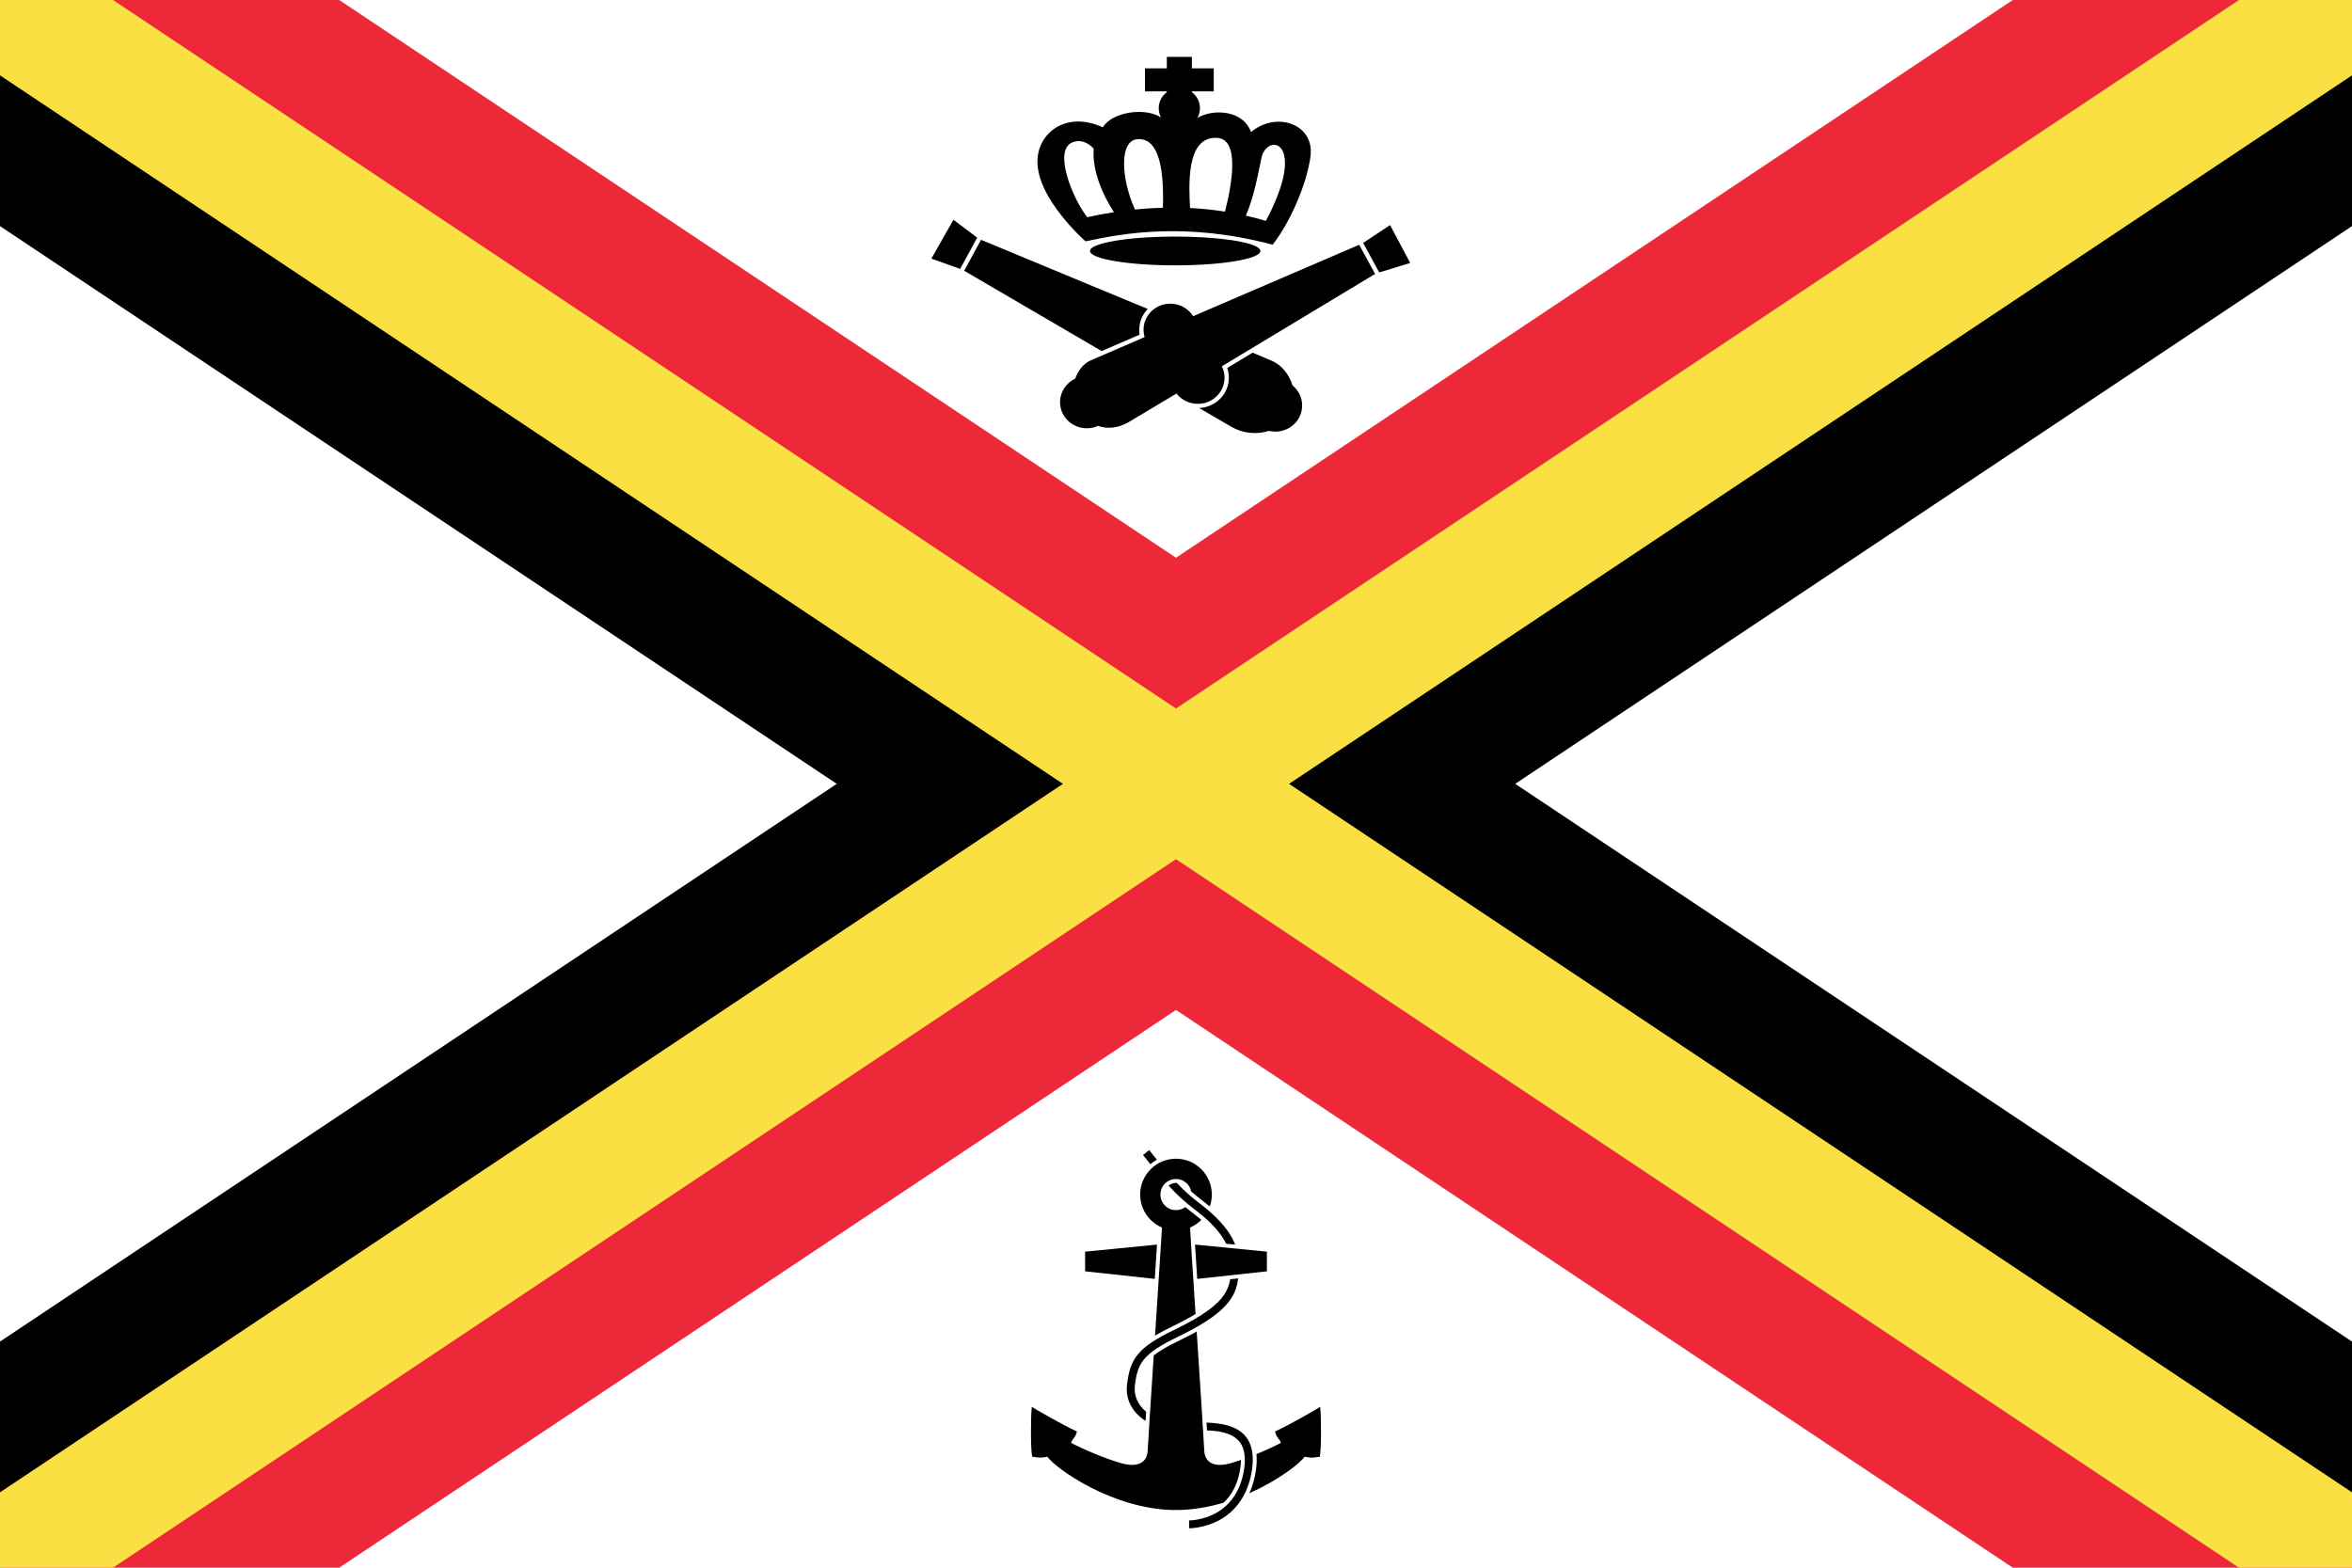 <?xml version="1.0" encoding="UTF-8"?>
<svg xmlns="http://www.w3.org/2000/svg" width="675" height="450" viewBox="0 0 225 150">
<clipPath id="r">
<path d="M0,0H225L0,150H225"/>
</clipPath>
<clipPath id="b">
<path d="M0,0V150L225,0V150"/>
</clipPath>
<rect width="225" height="150" fill="#fff"/>
<path d="M0,0 225,150M225,0 0,150" stroke="#ed2939" stroke-width="36" clip-path="url(#r)"/>
<path d="M0,0 225,150M225,0 0,150" stroke="#000" stroke-width="36" clip-path="url(#b)"/>
<path d="M0,0 225,150M225,0 0,150" stroke="#fae042" stroke-width="12"/>
<g fill="#000">
<path d="M130.404 23.242l2.575 -1.705 1.925 3.622 -2.962 0.908 -1.539 -2.825zm-13.519 11.803c0.166,0.331 0.259,0.702 0.259,1.096 0,1.38 -1.148,2.499 -2.56,2.499 -0.831,0 -1.57,-0.387 -2.037,-0.986 -2.325,1.398 -4.066,2.44 -4.565,2.728 -1.024,0.597 -2.053,0.684 -2.94,0.366 -0.325,0.148 -0.692,0.23 -1.074,0.23 -1.413,0 -2.56,-1.119 -2.56,-2.499 0,-0.992 0.591,-1.85 1.453,-2.254 0.284,-0.816 0.846,-1.458 1.413,-1.713 0.306,-0.137 2.372,-1.03 5.223,-2.258 -0.065,-0.222 -0.102,-0.456 -0.102,-0.699 0,-1.38 1.147,-2.499 2.56,-2.499 0.926,0 1.734,0.479 2.187,1.197l15.883 -6.835 1.522 2.793c-0.817,0.492 -8.315,5.014 -14.662,8.835z"/>
<path d="M119.831 33.745c1.063,0.447 1.758,0.739 1.919,0.813 0.871,0.4 1.59,1.292 1.902,2.324 0.56,0.458 0.916,1.148 0.916,1.917 0,1.38 -1.147,2.499 -2.561,2.499 -0.213,0 -0.42,-0.025 -0.618,-0.073 -1.134,0.369 -2.472,0.261 -3.587,-0.385l-3.087 -1.8c1.581,-0.068 2.842,-1.341 2.842,-2.9 0,-0.325 -0.058,-0.638 -0.155,-0.932l2.427 -1.462zm-25.984 -10.799c1.31,0.543 8.973,3.719 15.947,6.616 -0.503,0.52 -0.811,1.222 -0.811,1.994 0,0.158 0.013,0.313 0.037,0.464l-3.634 1.569 -13.147 -7.682 1.608 -2.96zm-2.638 -1.915l2.273 1.706 -1.627 2.991 -2.757 -0.982 2.112 -3.715z"/>
<ellipse cx="112.423" cy="24.013" rx="8.151" ry="1.376"/>
<path d="M119.184 20.631c0.632,0.145 1.271,0.311 1.913,0.503 0.623,-1.157 1.792,-3.573 1.827,-5.422 0.048,-2.522 -1.919,-2.233 -2.254,-0.596 -0.3,1.454 -0.712,3.736 -1.486,5.515zm-15.177 0.15c0.795,-0.174 1.65,-0.337 2.556,-0.477 -1.513,-2.363 -2.066,-4.508 -1.933,-6.081 -0.55,-0.572 -1.223,-0.906 -2.003,-0.618 -1.957,0.721 0.032,5.489 1.38,7.176zm4.567 -0.733c0.858,-0.087 1.752,-0.147 2.672,-0.172 0.15,-4.49 -0.662,-6.766 -2.513,-6.547 -1.638,0.195 -1.514,3.715 -0.16,6.719zm5.269 -0.144c1.087,0.054 2.203,0.165 3.341,0.344 0.6,-2.308 1.509,-6.92 -0.743,-7.056 -3.045,-0.187 -2.691,4.713 -2.598,6.713zm-9.994 3.191c0,0 -4.667,-4.081 -4.604,-7.703 0.047,-2.705 2.771,-4.815 6.248,-3.209 0.952,-1.547 4.174,-1.901 5.58,-0.939 -0.145,-0.268 -0.226,-0.573 -0.226,-0.896 0,-0.624 0.304,-1.178 0.775,-1.53l0 -0.074 -2.091 0 0 -2.201 2.091 0 0 -1.1 2.397 0 0 1.1 2.091 0 0 2.201 -2.091 0 0 0.074c0.471,0.352 0.775,0.906 0.775,1.53 0,0.336 -0.089,0.651 -0.242,0.926 1.5,-0.876 4.356,-0.77 5.129,1.367 2.352,-2.018 6.107,-0.825 5.684,2.338 -0.34,2.56 -1.879,6.19 -3.618,8.437 -8.267,-2.201 -14.327,-1.101 -17.898,-0.322z"/>
</g>
<g fill="#000">
<path d="M120.195 139.13c0.911,-0.37 1.767,-0.766 2.333,-1.07 -0.041,-0.313 -0.471,-0.547 -0.549,-1.097 1.254,-0.549 4.153,-2.234 4.313,-2.352 0.115,1.099 0.115,4.113 -0.04,4.779 -0.549,0.041 -0.587,0.158 -1.452,0 -0.479,0.663 -2.505,2.25 -5.284,3.481 0.298,-0.651 0.506,-1.371 0.625,-2.154 0.086,-0.591 0.1,-1.118 0.053,-1.587zm-5.715 -11.727c0.349,5.359 0.701,10.758 0.722,11.363 0.037,1.135 0.9,1.684 2.467,1.253 0.326,-0.09 0.68,-0.201 1.046,-0.327 0,0.242 -0.022,0.51 -0.065,0.805 -0.204,1.379 -0.748,2.493 -1.592,3.281 -1.387,0.411 -2.878,0.683 -4.403,0.706 -0.054,-0.021 -0.26,-0.021 -0.313,0 -5.919,-0.077 -11.323,-3.957 -12.145,-5.097 -0.863,0.158 -0.901,0.041 -1.453,0 -0.154,-0.666 -0.154,-3.678 -0.037,-4.779 0.155,0.118 3.058,1.802 4.311,2.354 -0.078,0.545 -0.51,0.783 -0.548,1.097 1.097,0.586 3.291,1.528 4.857,1.96 1.568,0.431 2.429,-0.118 2.469,-1.253 0.018,-0.517 0.279,-4.56 0.574,-9.077 0.558,-0.442 1.352,-0.898 2.496,-1.45 0.595,-0.287 1.131,-0.565 1.615,-0.836zm-0.688 -10.773c0.065,1.182 0.31,4.975 0.579,9.098 -0.589,0.358 -1.303,0.741 -2.158,1.155 -0.663,0.32 -1.232,0.62 -1.718,0.911 0.317,-4.862 0.637,-9.787 0.716,-11.166l0.507 -0.431 1.567 0 0.506 0.432z"/>
<path d="M109.071 114.298c0,-1.894 1.537,-3.428 3.428,-3.428 1.893,0 3.428,1.534 3.428,3.428 0,0.399 -0.068,0.782 -0.193,1.139 -0.267,-0.221 -0.529,-0.428 -0.785,-0.622 -0.357,-0.27 -0.679,-0.533 -0.99,-0.806 -0.137,-0.683 -0.737,-1.199 -1.46,-1.199 -0.822,0 -1.489,0.667 -1.489,1.49 0,0.822 0.666,1.489 1.489,1.489 0.331,0 0.639,-0.108 0.889,-0.292 0.207,0.174 0.426,0.346 0.659,0.521 0.303,0.229 0.596,0.466 0.878,0.707 -0.622,0.621 -1.476,1.004 -2.424,1.004 -1.895,-0.002 -3.43,-1.536 -3.43,-3.43z"/>
<path d="M110.469 122.367l-6.665 -0.724 0 -1.88 6.878 -0.679 -0.213 3.284zm10.727 -2.604l0 1.88 -6.666 0.724 -0.21 -3.284 6.876 0.679z"/>
<path d="M115.421 136.118c0.652,0.022 1.3,0.083 1.937,0.252 1.663,0.442 2.804,1.613 2.408,4.29 -0.443,2.982 -2.301,5.003 -5.18,5.49 -0.506,0.085 -0.837,0.081 -0.837,0.081l0.005 -0.751c0,0 0.279,0 0.706,-0.071 2.56,-0.433 4.168,-2.201 4.56,-4.858 0.456,-3.058 -1.434,-3.603 -3.554,-3.687l-0.045 -0.746zm3.025 -13.797c-0.213,1.857 -1.276,3.419 -5.742,5.577 -3.41,1.648 -3.885,2.537 -4.139,4.682 -0.109,0.933 0.27,1.842 1.079,2.498l-0.056 0.879c-1.252,-0.792 -1.941,-2.041 -1.773,-3.466 0.292,-2.477 0.997,-3.549 4.559,-5.27 2.808,-1.357 4.141,-2.417 4.774,-3.4 0.3,-0.465 0.456,-0.923 0.529,-1.417l0.768 -0.084zm-5.866 -9.132c0.68,0.723 1.331,1.31 2.145,1.926 1.354,1.022 2.803,2.358 3.433,3.971l-0.857 -0.084c-0.608,-1.242 -1.784,-2.347 -3.027,-3.287 -0.95,-0.719 -1.69,-1.405 -2.482,-2.273 0.194,-0.16 0.441,-0.256 0.712,-0.256l0.077 0.003zm-2.646 -3.142l0.737 0.914c-0.222,0.122 -0.43,0.265 -0.622,0.427l-0.703 -0.871 0.588 -0.471z"/>
</g>
</svg>